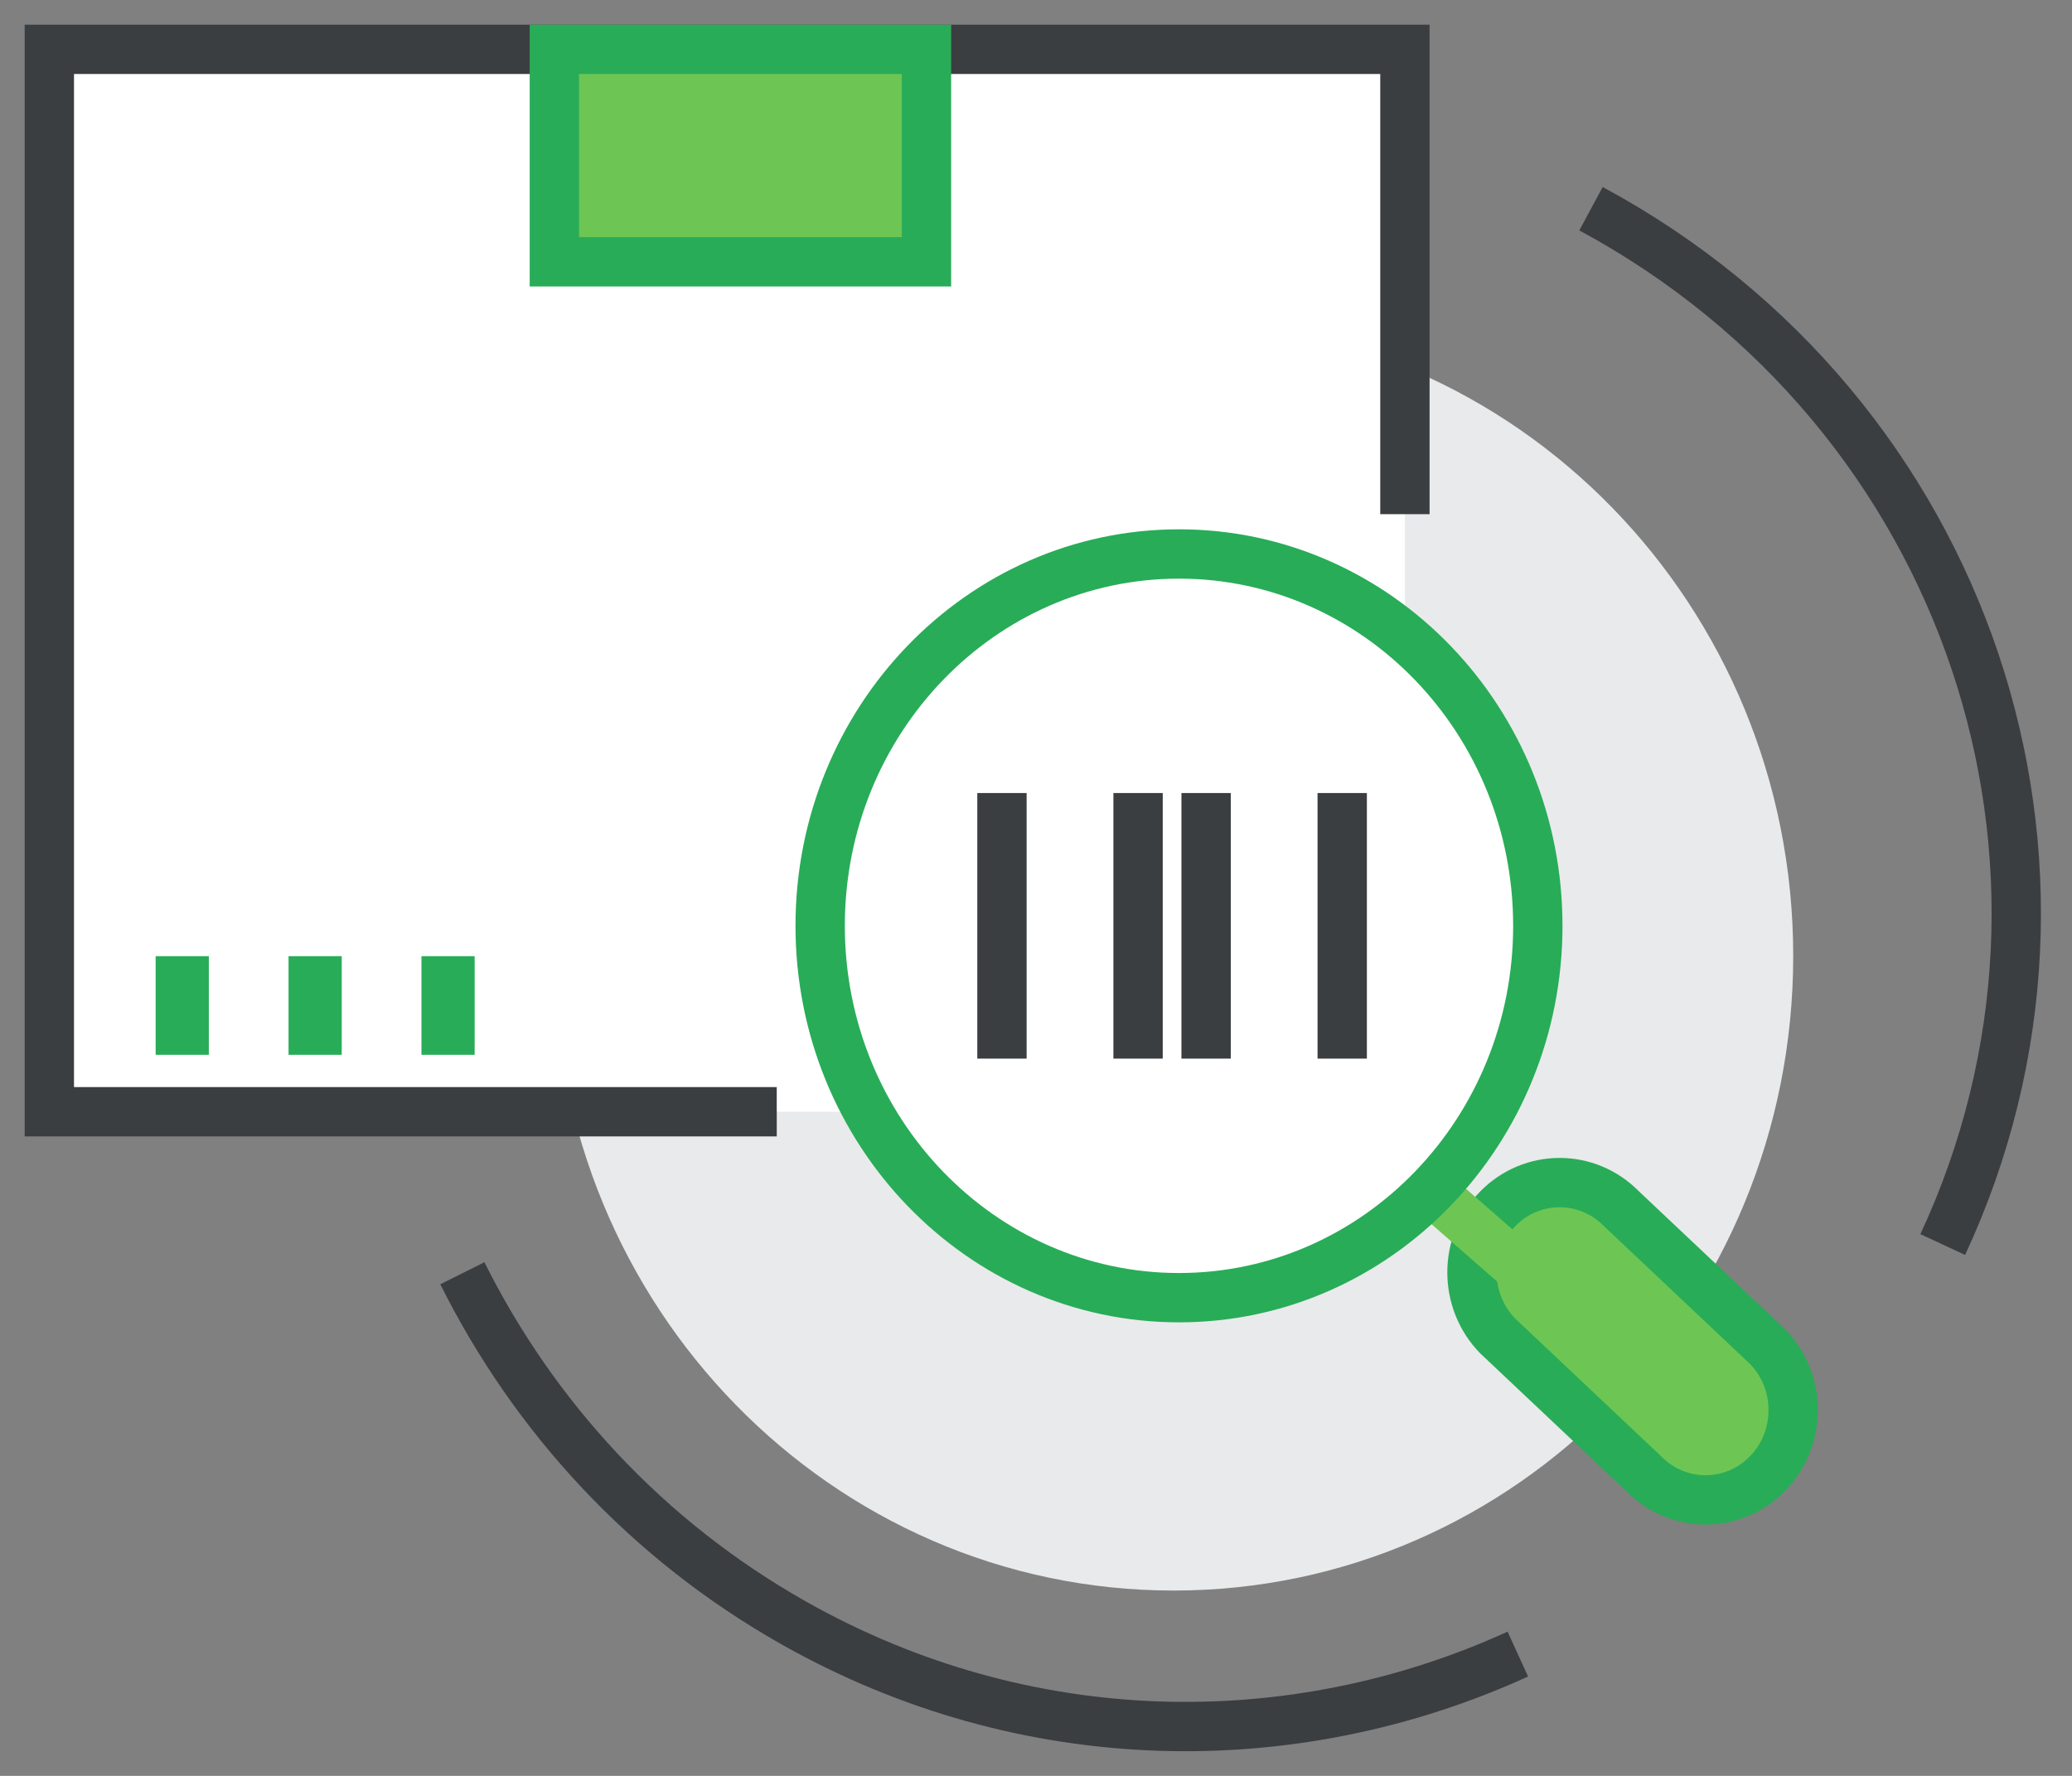 <?xml version="1.0" encoding="UTF-8"?>
<svg width="42px" height="36px" viewBox="0 0 42 36" version="1.1" xmlns="http://www.w3.org/2000/svg" xmlns:xlink="http://www.w3.org/1999/xlink">
    <rect x="0" y="0" width="42" height="36" fill="#808080" stroke="none"/>
    <!-- Generator: sketchtool 50.2 (55047) - http://www.bohemiancoding.com/sketch -->
    <title>A9FCB629-4B55-418F-B371-8FC45046ADBB@1.5x</title>
    <desc>Created with sketchtool.</desc>
    <defs></defs>
    <g id="Web-Portal" stroke="none" stroke-width="1" fill="none" fill-rule="evenodd">
        <g id="Home_Ver-3.7" transform="translate(-713, -746)">
            <g id="Group-22" transform="translate(714, 747)">
                <g>
                    <path d="M35.349,18.378 C35.349,25.483 29.726,31.243 22.791,31.243 C15.855,31.243 10.233,25.483 10.233,18.378 C10.233,11.274 15.855,5.514 22.791,5.514 C29.726,5.514 35.349,11.274 35.349,18.378 Z" id="Fill-1" fill="#E9EAEB"></path>
                    <path d="M34.828,28.872 L34.828,28.872 C34.135,29.583 33.011,29.583 32.317,28.873 L29.358,26.081 C28.664,25.37 28.664,24.217 29.358,23.506 C30.051,22.796 31.175,22.795 31.87,23.506 L34.828,26.297 C35.522,27.009 35.522,28.161 34.828,28.872" id="Fill-16" fill="#6DC653"></path>
                    <path d="M34.828,28.872 L34.828,28.872 C34.135,29.583 33.011,29.583 32.317,28.873 L29.358,26.081 C28.664,25.37 28.664,24.217 29.358,23.506 C30.051,22.796 31.175,22.795 31.87,23.506 L34.828,26.297 C35.522,27.009 35.522,28.161 34.828,28.872 Z" id="Stroke-17" stroke="#28AC58"></path>
                    <g id="Group-14">
                        <polygon id="Fill-3" fill="#FFFFFF" points="0 0 0 21.537 27.478 21.537 27.478 9.423 27.478 0"></polygon>
                        <polyline id="Stroke-5" stroke="#3B3E41" points="27.478 9.423 27.478 0 0 0 0 21.537 14.745 21.537"></polyline>
                        <polygon id="Fill-7" fill="#6DC653" points="10.237 4.307 17.78 4.307 17.78 0 10.237 0"></polygon>
                        <polygon id="Stroke-9" stroke="#28AC58" points="10.237 4.307 17.78 4.307 17.78 0 10.237 0"></polygon>
                        <path d="M2.155,19.383 L3.233,19.383" id="Stroke-10" stroke="#28AC58" stroke-width="2"></path>
                        <path d="M4.849,19.383 L5.927,19.383" id="Stroke-11" stroke="#28AC58" stroke-width="2"></path>
                        <path d="M7.543,19.383 L8.621,19.383" id="Stroke-12" stroke="#28AC58" stroke-width="2"></path>
                        <path d="M28.017,23.152 L32.328,26.921" id="Stroke-13" stroke="#6DC653"></path>
                        <path d="M22.899,25.306 C18.882,25.306 15.625,21.931 15.625,17.768 C15.625,13.605 18.882,10.23 22.899,10.23 C26.916,10.23 30.172,13.605 30.172,17.768 C30.172,21.931 26.916,25.306 22.899,25.306 Z" id="Fill-14" fill="#FFFFFF"></path>
                        <path d="M30.172,17.768 C30.172,21.931 26.916,25.306 22.899,25.306 C18.882,25.306 15.625,21.931 15.625,17.768 C15.625,13.605 18.882,10.23 22.899,10.23 C26.916,10.23 30.172,13.605 30.172,17.768 Z" id="Stroke-15" stroke="#28AC58"></path>
                        <path d="M19.31,15.076 L19.31,20.46" id="Stroke-18" stroke="#3B3E41"></path>
                        <path d="M22.069,15.076 L22.069,20.46" id="Stroke-19" stroke="#3B3E41"></path>
                        <path d="M23.448,15.076 L23.448,20.46" id="Stroke-20" stroke="#3B3E41"></path>
                        <path d="M26.207,15.076 L26.207,20.46" id="Stroke-21" stroke="#3B3E41"></path>
                        <path d="M31.25,3.231 L31.25,3.231 C38.925,7.367 41.95,16.555 38.38,24.229" id="Stroke-22" stroke="#3B3E41"></path>
                    </g>
                    <path d="M8.372,24.811 C9.82,27.71 12.099,30.211 15.092,31.901 C19.796,34.556 25.212,34.609 29.767,32.531" id="Stroke-23" stroke="#3B3E41"></path>
                </g>
            </g>
        </g>
    </g>
</svg>
